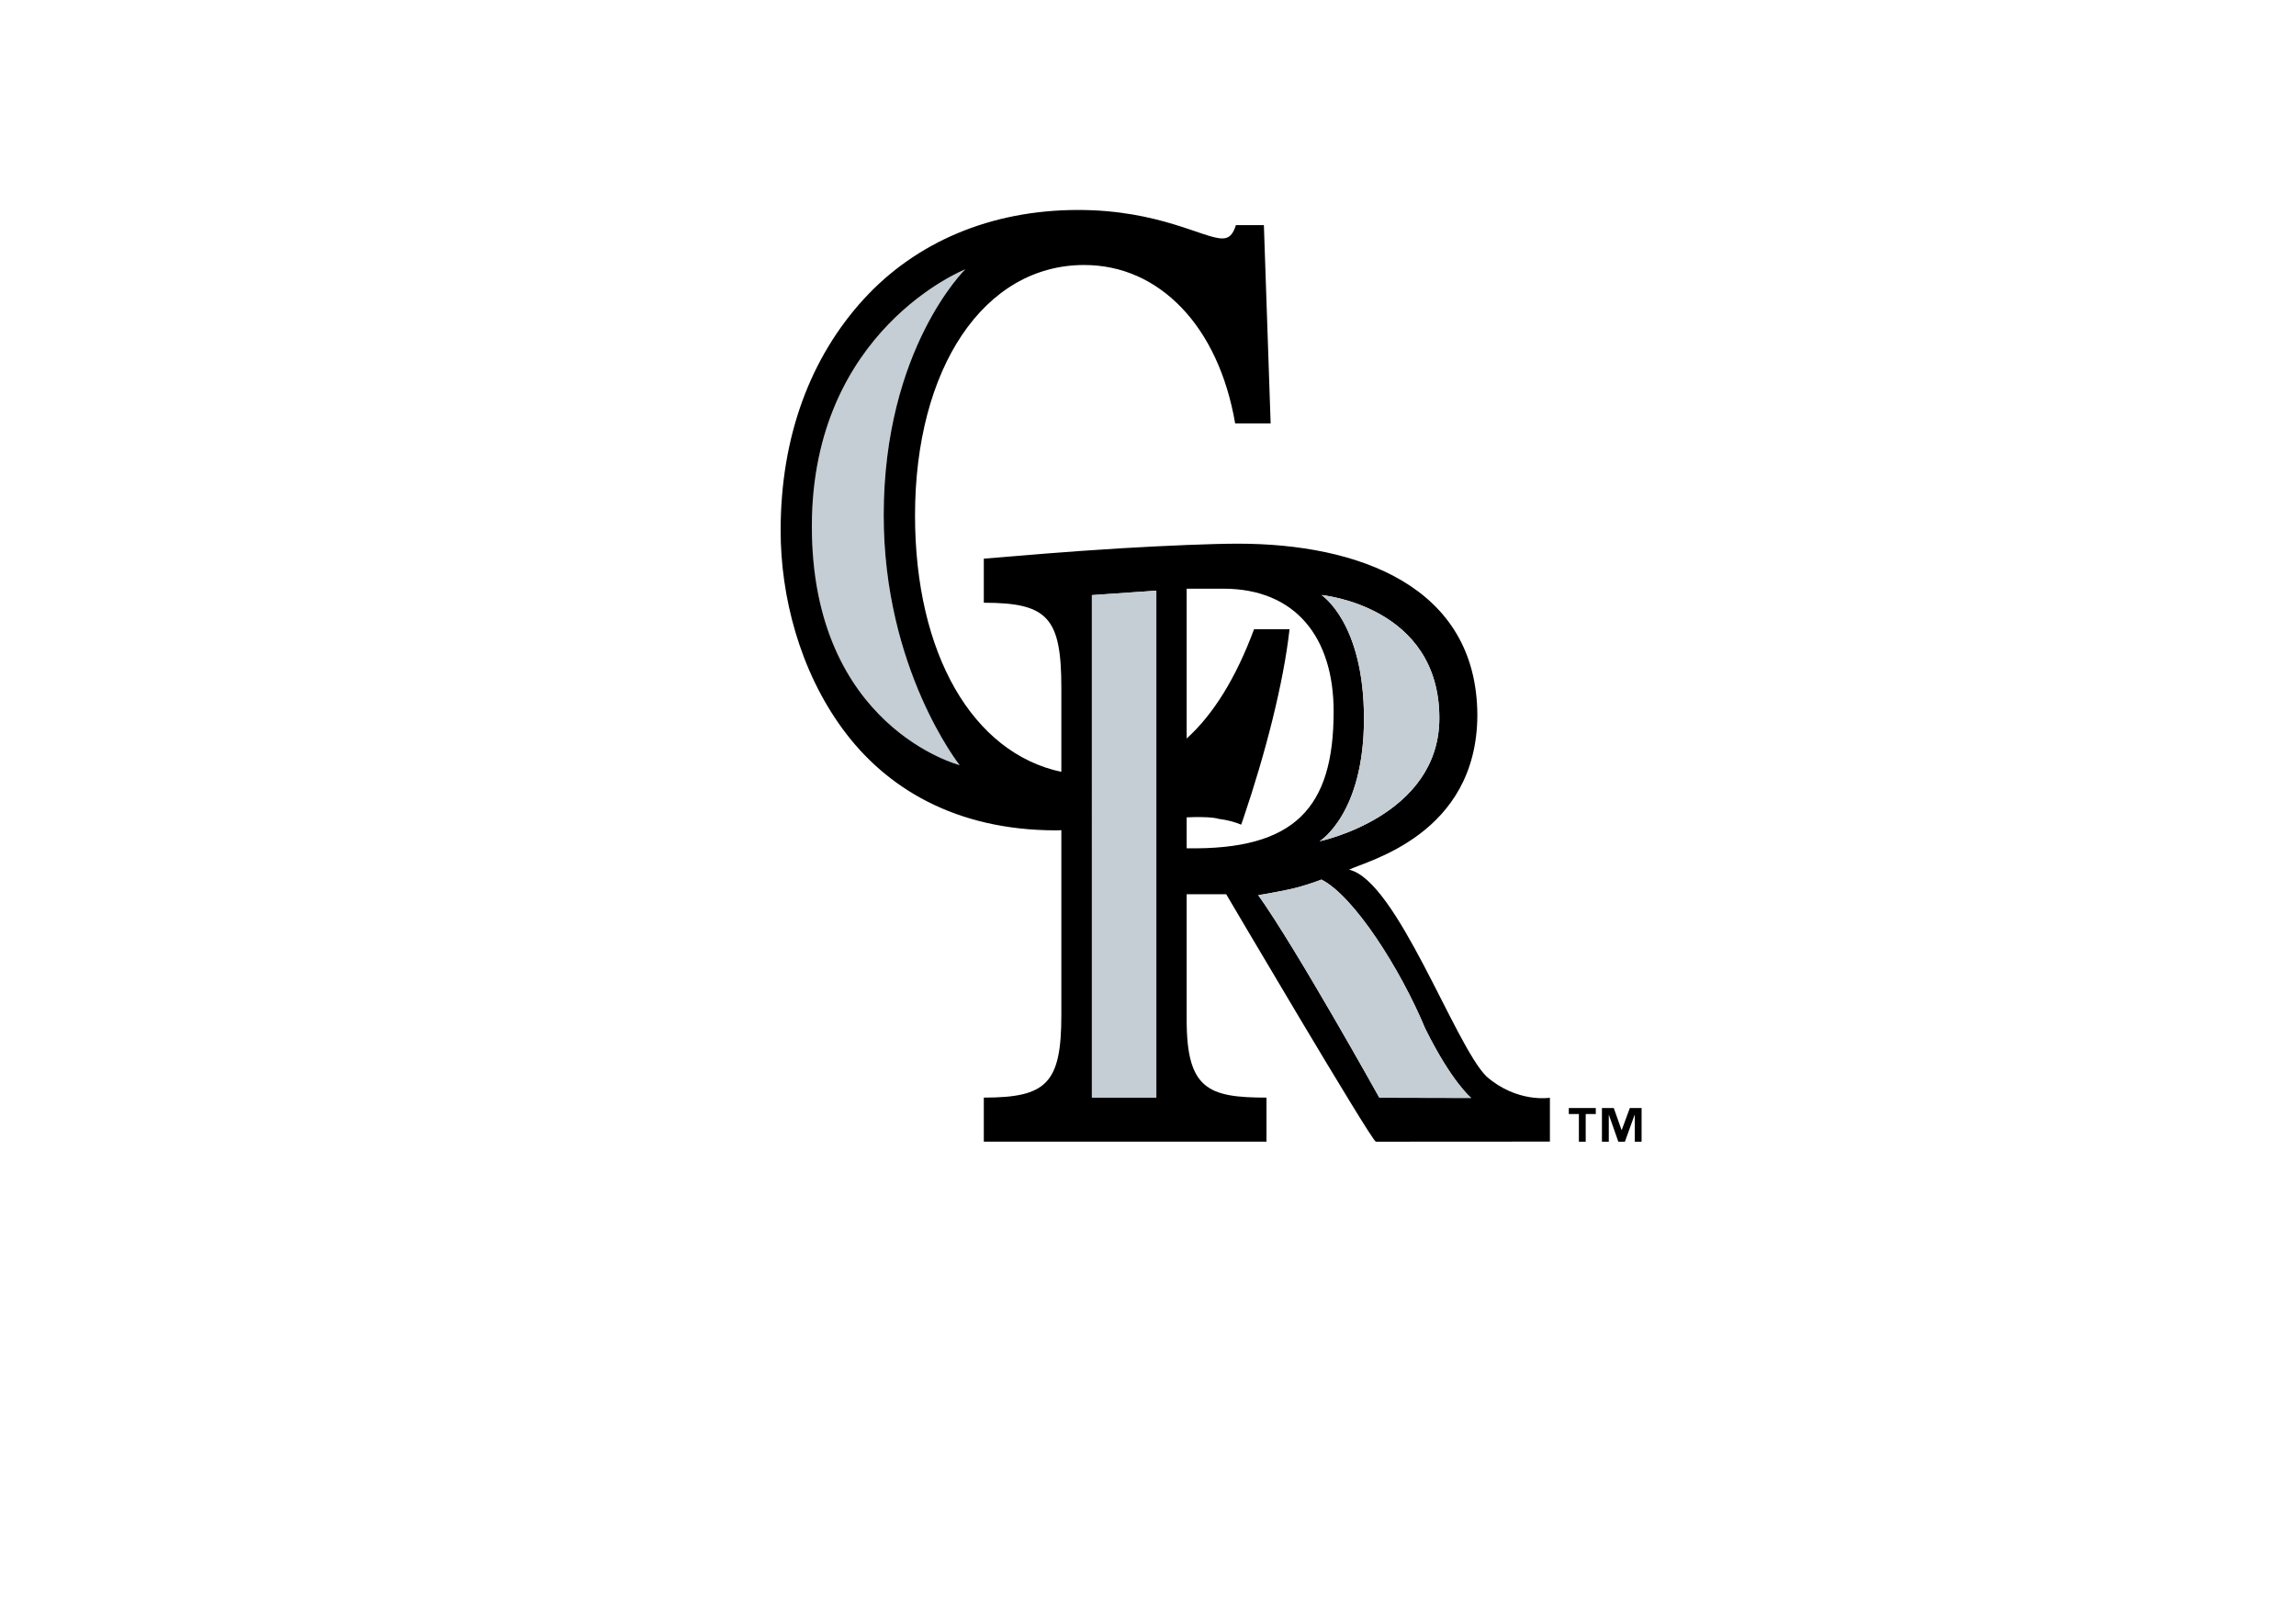<?xml version="1.0" encoding="UTF-8"?>
<svg xmlns="http://www.w3.org/2000/svg" width="350" height="246" viewBox="0 0 350 246" fill="none">
  <g clip-path="url(#clip0_791_316)">
    <path d="M248.449 168.871L247.214 172.221H247.189L246.004 168.871H244.197V173.998H245.242V169.919H245.265L246.694 173.998H247.698L249.174 169.919H249.204V173.998H250.243V168.871M239.146 169.784H240.684V173.998H241.723V169.784H243.261V168.871H239.146" fill="black"></path>
    <path d="M147.147 41.047C147.147 41.047 123.784 50.248 123.761 80.166C123.733 110.817 146.286 116.608 146.286 116.608C146.286 116.608 134.675 101.955 134.71 78.439C134.752 53.117 147.147 41.047 147.147 41.047Z" fill="#C4CED4"></path>
    <path d="M226.589 164.048C221.758 159.274 212.941 134.194 205.655 132.543C208.326 131.194 225.132 127.259 225.207 108.997C225.132 89.255 206.937 82.859 188.741 82.859C184.875 82.859 177.825 83.147 170.66 83.574C161.563 84.145 156.901 84.573 149.971 85.144V91.859C159.743 91.859 161.791 94.144 161.791 104.857V117.632C148.326 114.775 139.486 99.717 139.486 78.552C139.486 56.144 149.961 40.387 165.265 40.387C171.022 40.387 176.084 42.7 180.113 46.892C184.146 51.082 187.019 57.156 188.287 64.529H193.695L192.665 34.313H188.4C187.942 35.76 187.368 36.339 186.326 36.339C183.452 36.339 176.665 32 164.348 32C150.998 32 139.603 36.917 131.664 45.591C123.605 54.41 118.999 66.41 118.999 80.865C118.999 90.842 121.875 102.116 128.441 111.08C134.998 120.044 145.59 126.549 161.007 126.549C161.273 126.549 161.527 126.528 161.791 126.523V154.71C161.791 165.137 159.518 167.279 149.971 167.279V173.995H193.063V167.279C184.192 167.279 180.894 165.995 180.894 155.425V136.283H186.92C186.92 136.283 209.133 174.003 209.737 174C211.31 173.995 236.266 173.984 236.266 173.984V167.304C236.267 167.304 231.252 168.132 226.589 164.048V164.048ZM123.761 80.166C123.784 50.248 147.147 41.047 147.147 41.047C147.147 41.047 134.753 53.117 134.71 78.439C134.675 101.955 146.286 116.608 146.286 116.608C146.286 116.608 123.733 110.817 123.761 80.166H123.761ZM176.268 167.259H166.448V90.701L176.267 90.018V167.259H176.268ZM219.412 109.382C219.462 124.422 201.155 128.211 201.155 128.211C201.155 128.211 207.918 124.115 207.923 109.551C207.93 94.849 201.452 90.69 201.452 90.69C201.452 90.69 219.362 92.313 219.413 109.382H219.412ZM180.895 129.284V124.566C181.327 124.551 181.764 124.525 182.185 124.525C183.572 124.525 184.834 124.525 185.868 124.815C187.019 124.958 188.175 125.247 189.207 125.681L189.557 124.67C192.89 114.84 195.656 104.142 196.574 95.898H191.165C188.416 103.306 184.982 108.853 180.894 112.555V89.717H186.465C197.494 89.717 203.298 97.143 203.298 108.426C203.298 123.141 197.389 129.568 180.895 129.283V129.284ZM210.272 167.3C210.272 167.3 197.622 144.569 191.807 136.427C191.807 136.427 196.075 135.747 198.157 135.144C200.056 134.602 201.439 134.054 201.439 134.054C206.397 136.561 213.484 147.687 217.271 156.787C221.351 164.997 224.271 167.332 224.271 167.332L210.272 167.3V167.3Z" fill="black"></path>
    <path d="M166.448 167.257H176.268V90.016L166.447 90.698M207.923 109.549C207.918 124.112 201.155 128.208 201.155 128.208C201.155 128.208 219.462 124.419 219.412 109.38C219.362 92.311 201.451 90.689 201.451 90.689C201.451 90.689 207.93 94.847 207.923 109.549V109.549ZM217.271 156.785C213.484 147.685 206.397 136.558 201.439 134.051C201.439 134.051 200.055 134.6 198.157 135.142C196.075 135.746 191.807 136.425 191.807 136.425C197.622 144.567 210.272 167.298 210.272 167.298L224.271 167.33C224.271 167.33 221.351 164.995 217.271 156.785V156.785Z" fill="#C4CED4"></path>
  </g>
  <defs>
    <clipPath id="clip0_791_316">
      <rect width="131.242" height="142" fill="white" transform="translate(119 32)"></rect>
    </clipPath>
  </defs>
</svg>
